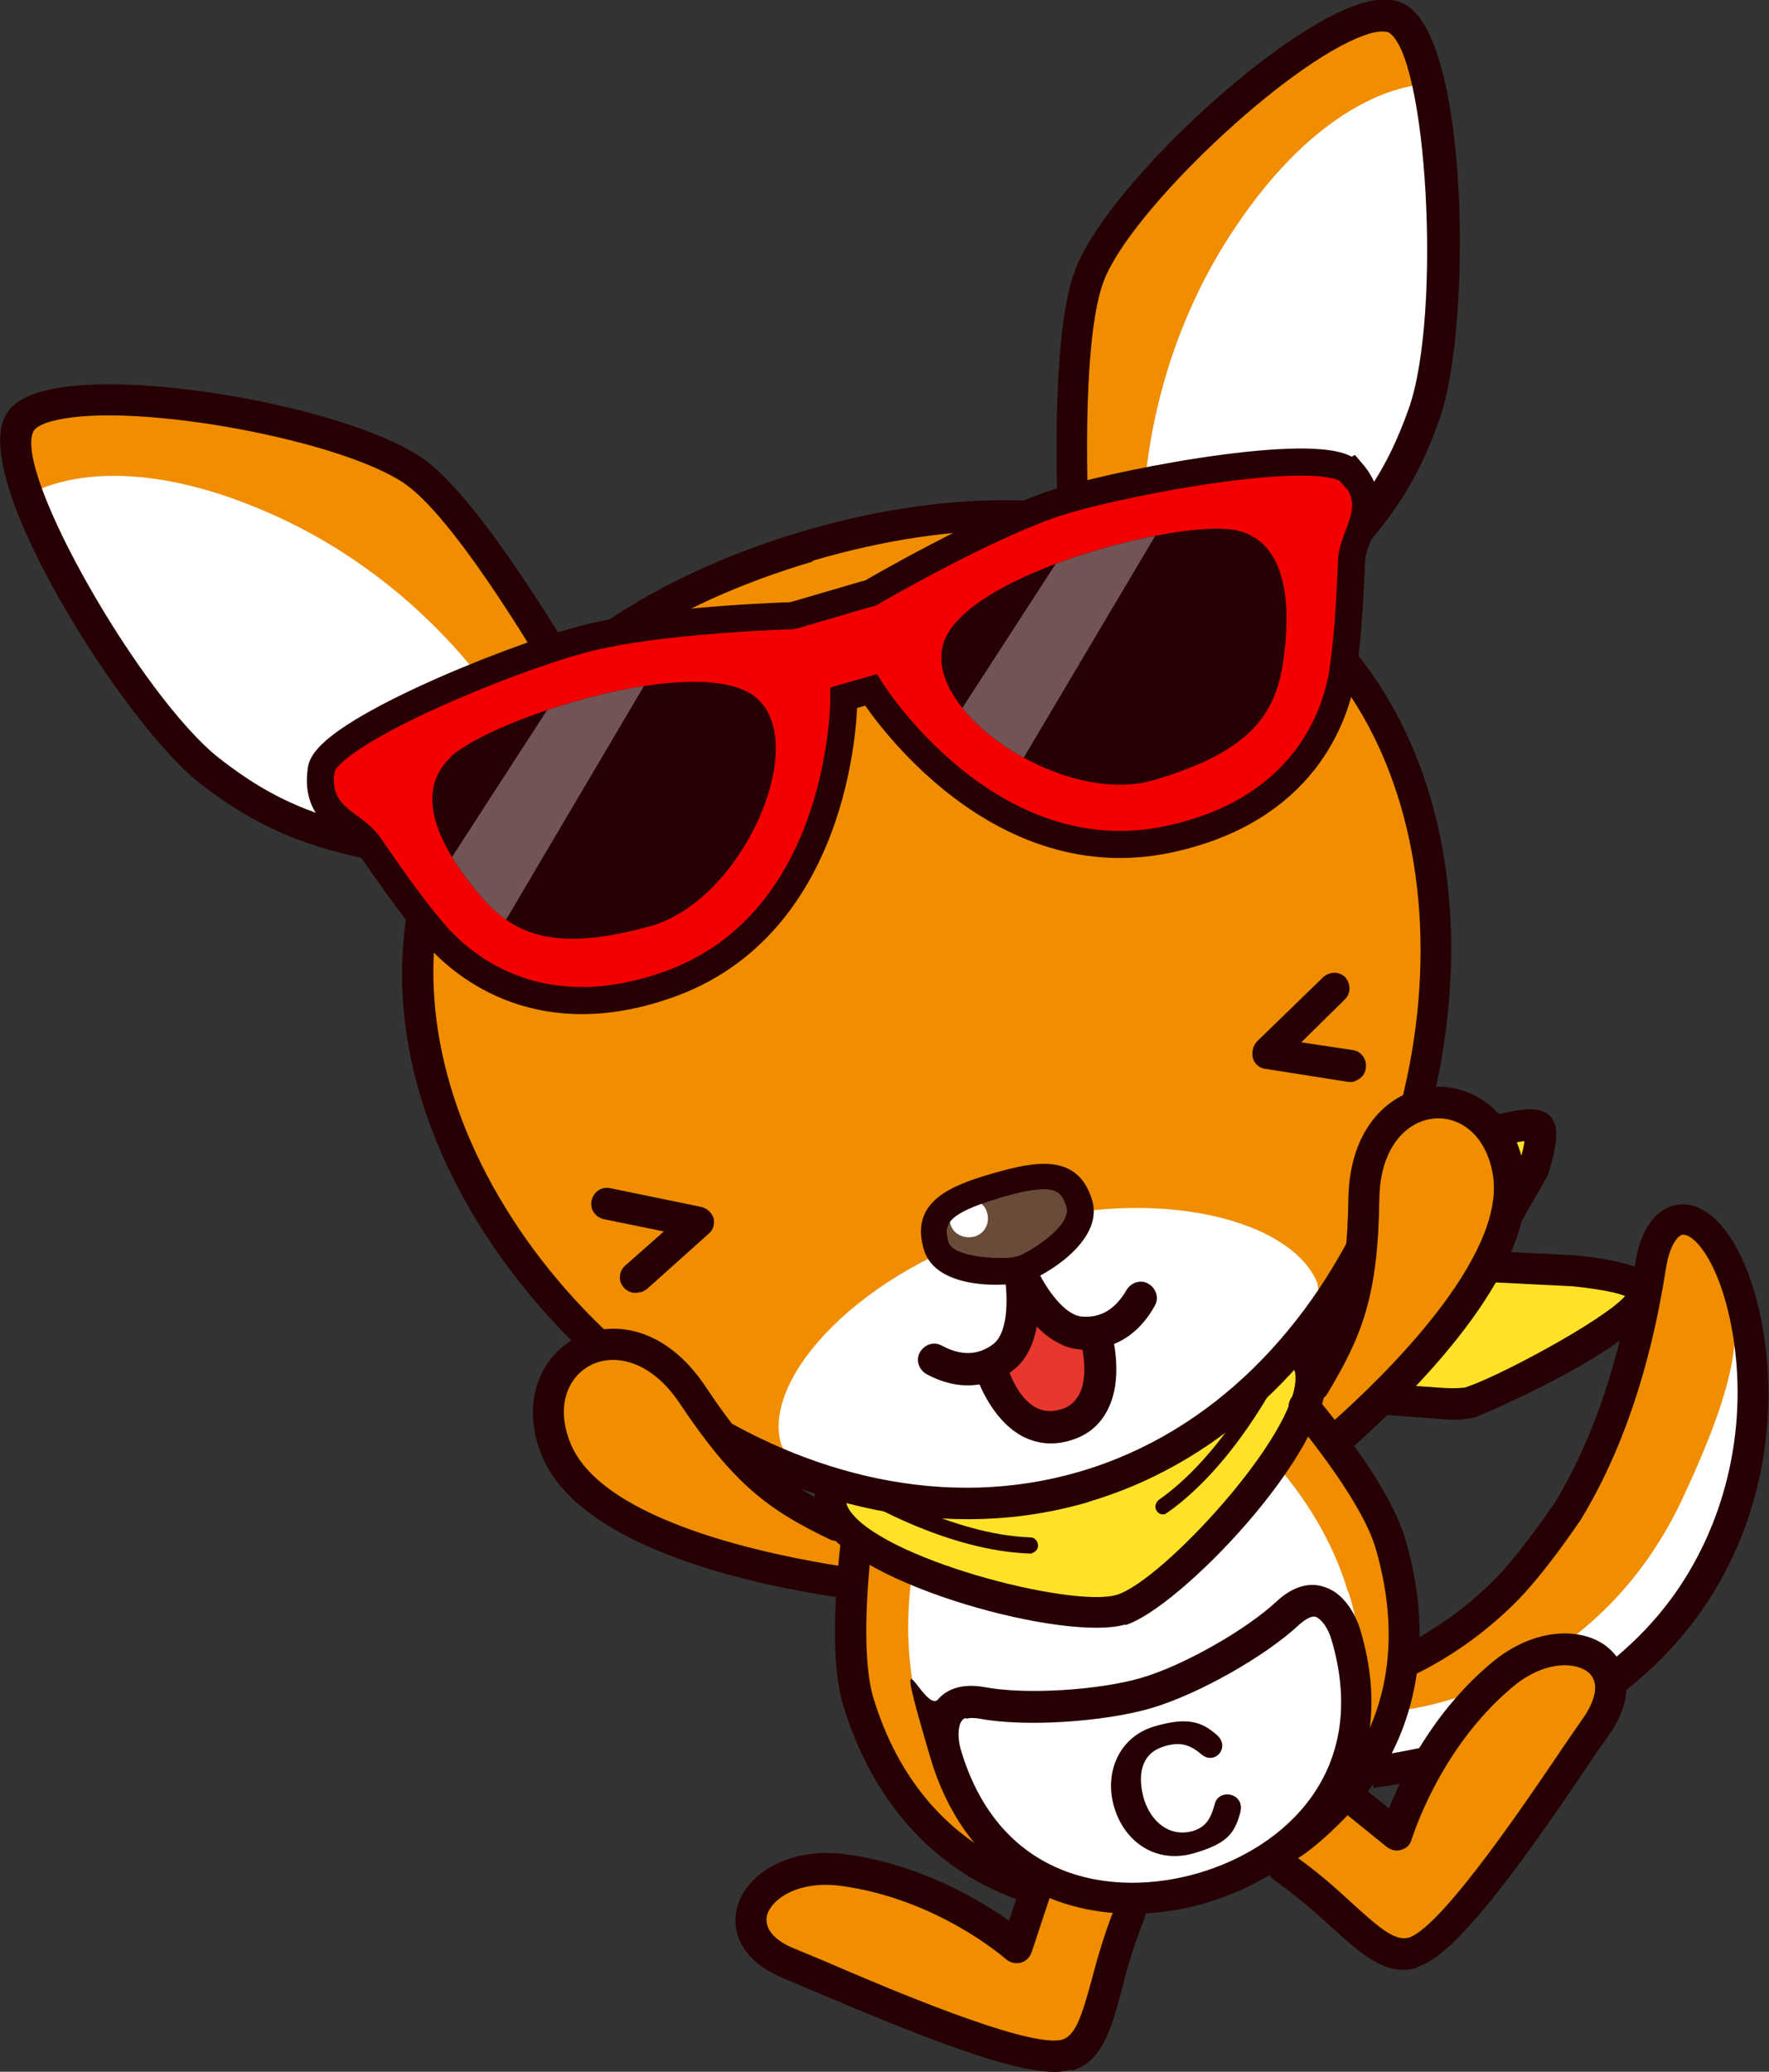 <?xml version="1.0" encoding="UTF-8"?>
<svg xmlns="http://www.w3.org/2000/svg" xmlns:xlink="http://www.w3.org/1999/xlink" viewBox="0 0 274.2 321">
<rect x="0" y="0" width="274.2" height="321" fill="#333333" stroke="none"/>
<defs>
<clipPath id="clippath">
<path d="m191.3,82.1c-8.8-1.6-41.4,6.8-45,17.4-3.6,10.6,18.5,25.7,32.8,21.3,14.4-4.3,18.6-9.9,19.8-18.3,1.1-7.5,1.2-18.8-7.6-20.4Z" fill="none"/>
</clipPath>
<clipPath id="clippath-1">
<path d="m69.8,117.3c6.6-6.1,38.6-16.3,47.3-9.3s-1.9,31.5-16.3,35.5c-14.5,4-21.1,1.6-26.5-4.9-4.9-5.8-11-15.2-4.4-21.3Z" fill="none"/>
</clipPath>
</defs>
<g>
<g>
<g>
<path d="m201.8,215s7.9-11.2,8.2-26.4c.3-16,12.3-24.2,19.7-15.1,7.4,9.1,7.4,21.6-22.5,51.3l-5.3-9.8Z" fill="#f08d00"/>
<path d="m131.2,235.7s-12.7-5.2-21.1-17.7c-8.9-13.3-23.4-13.7-24.7-2-1.3,11.6,5.5,22.2,46.7,30.9l-.8-11.1Z" fill="#f08d00"/>
<path d="m211.9,271.8l5.3-10.3s28.8-9.7,37-30.3c8.2-20.6,13.1-36.4,13.1-36.4,0,0,12.9,17.9-1.7,47-14.6,29.1-47.5,33.3-53.7,30.1" fill="#fff"/>
<path d="m216.3,265.1s29.9-2.2,44.3-32.5c11.8-25,8.1-28.9,6.7-37.9-1.4-9-9.7-3.8-9.7-3.8,0,0-4.1,42.2-30.9,61.1l-7.6,4.7-2.8,8.3Z" fill="#f08d00"/>
<path d="m227.7,273.9c-4.6,1.4-9.6,2.4-14.8,3.1l-.7-4.8c20.8-2.8,36.9-11.2,46.7-24.3,8.4-11.3,12-26.1,9.8-40.5-1.8-11.4-5.9-16.1-7.8-16.1-.7,0-2.1,1.4-2.7,5.4-2.4,15.3-6.8,28.3-13.2,38.8-.3.4-5.6,8.4-10.4,13.1-4.6,4.5-9.8,8.2-15.6,11l-2.1-4.3c5.3-2.6,10.1-6,14.3-10.1,4.5-4.4,9.6-12.2,9.7-12.2,6-9.8,10.2-22.2,12.5-36.9,1.3-8.5,5.6-9.5,7.4-9.5,5.6,0,10.7,8.1,12.6,20.2,2.4,15.7-1.4,31.8-10.7,44.2-8.1,10.8-20,18.6-35.1,23.1Z" fill="#260002"/>
<path d="m202.8,273.4l13.8,10.3s3.6-9.4,6.3-14.5c4.4-8,22-19.5,26.1-10.3,3.5,7.8-20.8,40.9-30.7,43.7-3.2.9-18.5-13.9-18.5-13.9" fill="#f08d00"/>
<path d="m219.6,304.9c-4.7,1.4-8.7-2.2-13.3-6.4-2.5-2.3-5.4-4.8-8.9-7.3-1.1-.8-1.4-2.3-.6-3.4.8-1.1,2.3-1.4,3.4-.6,3.8,2.6,6.8,5.3,9.4,7.7,4.5,4.1,6.9,6.1,9.1,5.2,5.4-2.4,18.2-21.4,24.4-30.6l2.5-3.6c1.9-2.9,2.2-5.3.7-6.7-1.9-1.7-6.9-2.1-12.1,2.4-11.3,9.6-15.3,23.3-15.4,23.4-.2.8-.8,1.4-1.6,1.6-.8.3-1.6,0-2.2-.4l-13.6-11c-1-.8-1.2-2.4-.4-3.4.8-1,2.4-1.2,3.4-.4l10.9,8.8c2-5,6.7-14.8,15.7-22.4,7-6,14.8-5.7,18.5-2.3,2.7,2.4,4.1,7.1.1,13l-2.5,3.6c-10,14.9-20.4,29.6-26.5,32.3-.3.1-.7.3-1,.4Z" fill="#260002"/>
<path d="m163.1,285.1l-6,16.1s-8.1-6-13.1-8.7c-8-4.4-29-4.5-27.5,5.5,1.3,8.5,39.6,23.1,49.5,20.1,3.2-1,8-21.7,8-21.7" fill="#f08d00"/>
<path d="m166,320.7c-.3,0-.7.2-1,.2-6.6,1.1-23.3-5.8-39.8-12.8l-4-1.7c-6.6-2.8-7.9-7.5-6.9-11,1.3-4.8,7.7-9.3,16.8-8.1,11.7,1.6,20.9,7.2,25.3,10.3l4.4-13.3c.4-1.3,1.8-1.9,3.1-1.5,1.3.4,2,1.8,1.5,3.1l-5.5,16.6c-.3.8-.9,1.4-1.7,1.6-.8.2-1.6,0-2.2-.5s-10.9-9.4-25.6-11.4c-6.8-.9-10.8,2.1-11.5,4.5-.5,2,1,3.9,4.2,5.2l4.1,1.7c10.2,4.4,31.3,13.4,37.1,12.5,2.3-.4,3.3-3.4,4.9-9.3.9-3.4,2-7.3,3.7-11.5.5-1.2,1.9-1.8,3.2-1.3,1.2.5,1.8,1.9,1.3,3.2-1.6,4-2.7,7.7-3.5,11-1.6,6-3,11.2-7.7,12.6Z" fill="#260002"/>
<path d="m220.3,8.1s8.7,38.6,0,57.1c-8.6,18.5-23,27.8-23,27.8l-11-8.4-16.1-3.3s10.9-51.4,23.8-60.2c12.9-8.7,26.4-13,26.4-13" fill="#fff"/>
<path d="m164.5,79.9s3.9-37,7.6-43.3c3.7-6.3,24.6-32,43.2-33.1,3.6-.2,5.6,9.6,5.6,9.6,0,0-14.8-.3-30,23-15.2,23.2-13.7,47-13.7,47l-12.8-3.1Z" fill="#f08d00"/>
<path d="m200.1,95.2l-3-3.8c13.2-10.5,17.9-18.6,21.3-28.2,5.1-14.6,2.8-54.8-3.2-58.2-.2,0-1.1-.5-3.8.5-12,4.3-36.1,27.1-40.3,38-3.7,9.6-2.4,37.2-2.3,37.4l-4.8.2c0-1.2-1.4-28.9,2.7-39.4,4.7-12.3,29.7-35.9,43.2-40.8,3.3-1.2,5.9-1.3,7.9-.2,10.1,5.6,10.2,50.4,5.4,64-3.5,10.2-8.8,19.2-22.9,30.4Z" fill="#260002"/>
<path d="m207.8,279.1c21.2-19.4,4.4-47.2,4.4-47.2,0,0-2.3-2.4,0,0,2.3,2.4-9.6-15.1-9.6-15.1h0c-.5,9.9-20.5,29.4-28.7,33-8.2,3.6-41.1-10.5-41.1-10.5,0,0-6.3,2.2.7,25.4,7,23.2,27.7,28.1,27.7,28.1l16.1.6c7.1,1.5,18.7-4.1,18.7-4.1l11.9-10.2Z" fill="#f08d00"/>
<path d="m208.9,246.5c-2.2-7.4-6.5-14.6-12-20.6,0,0-11.6,20.1-23.1,23.5-11.4,3.4-32.1-7.5-32.1-7.5-1.5,8.1-1.2,16.7,1,24.2,0,0,13,40,45.6,27.2,32.6-12.8,20.7-46.7,20.7-46.7" fill="#fff"/>
<path d="m2.4,72.1s13.6,37.2,30.9,48c17.3,10.8,34.4,10.9,34.4,10.9l4.7-13.1,11.8-11.5s-37-37.3-52.6-37.7c-15.5-.4-29.2,3.3-29.2,3.3" fill="#fff"/>
<path d="m88.2,102.3s-23.3-29-29.8-32.3c-6.5-3.3-38-13.6-54.3-4.5-3.2,1.8.5,11.1.5,11.1,0,0,12.3-8.2,37.6,3.1,25.4,11.3,36.9,32.1,36.9,32.1l9-9.6Z" fill="#f08d00"/>
<path d="m125.3,84.7c26.8-7.9,80.4-10,94.6,38.3,14.2,48.3-16.5,97.1-51.8,107.4-35.3,10.4-87.3-15.9-100.5-60.9-13.2-44.9,19.7-73.7,57.6-84.8" fill="#f08d00"/>
<path d="m129.9,229.4c-11.2,2.3,21.4,26.6,43.8,20,22.4-6.6,29.4-35.2,29.4-35.2,0,0,14.1,6.3,25.2,2.9,11.1-3.4,26.3-11,26.4-16.7.1-5.7-24.8-4.3-24.8-4.3,0,0,10.6-15.2,8.4-21.5-2.1-6.3-21.7,7.5-21.7,7.5,0,0-11,37.3-48.6,48.4-23.6,7-38.2-1-38.2-1" fill="#ffe228"/>
<path d="m204.2,199.1c1.9,5.4-13,24.6-36,31.3-23,6.8-45.8-1.3-47.2-6.9-2.7-10.2,12.4-26.7,35.4-33.4,23-6.8,44.3-1,47.9,9" fill="#fff"/>
<path d="m144.6,191.7c-.4-2.5,3.3-6.8,8.9-8.4,5.6-1.6,11.6-2.3,13.2,2.5,1.7,4.8-3,8.4-8.7,10-5.8,1.7-12.5,1.2-13.4-4.1" fill="#694b3a"/>
<path d="m153,187.9c.5,1.6-.4,3.3-2,3.7s-3.3-.4-3.7-2c-.5-1.6.4-3.3,2-3.7s3.3.4,3.7,2" fill="#fff"/>
<path d="m153.6,212.1s7.3-6.2,6.2-9.8c0,0,5.6,5.8,9.1,5.3,0,0,2,10.9-3.9,12.6-5.9,1.7-11.5-8.1-11.5-8.1Z" fill="#e7372f"/>
<path d="m185.2,287.1c-6,1.8-10.9-1.7-12.5-7.1-1.6-5.4.8-10.9,6.2-12.5,5.4-1.6,7.5-.6,9.7,1.3,2.2,1.9-.3,4.8-2.4,3-2-1.7-3.6-1.9-5.8-1.2-3.6,1.1-4.1,4.5-3.1,8.1,1.1,3.6,4,6,7.6,5,2.2-.7,2.8-2.1,3.4-4.2.6-2.5,4.9-1.7,3.9,1.5-.9,3.3-2.3,4.7-7,6.1" fill="#260002"/>
<path d="m168.8,232.7c-44.1,13-91.9-23.3-103.7-63.1-11.3-38.4,12.6-73.5,59.4-87.3,46.8-13.8,85.9,2.8,97.2,41.2,11.7,39.8-8.9,96.2-53,109.2Zm-42.8-145.7c-44.8,13.2-66.8,45.1-56.2,81.2,11.1,37.7,56.1,72,97.6,59.8,41.5-12.2,60.8-65.5,49.7-103.2-10.6-36.2-46.4-51.1-91.2-37.9Z" fill="#260002"/>
<path d="m66.6,134.5c-17.9-1.8-27.2-6.6-35.7-13.2C19.5,112.4-4.6,74.7.8,64.5c1-2,3.2-3.3,6.7-4.1,14-3.2,47.8,3.1,58.4,10.9,9.1,6.7,23,30.7,23.6,31.7l-4.2,2.4c-.1-.2-13.9-24.1-22.2-30.2-9.4-6.9-42-13-54.4-10.1-2.8.6-3.4,1.5-3.5,1.7-3.3,6.2,16.7,41.2,28.8,50.7,8.1,6.3,16.4,10.5,33.2,12.2l-.5,4.8Z" fill="#260002"/>
<path d="m158.8,198.6c-2.3.7-13.7,1.5-15.6-5-2.2-7.4,4.1-9.9,10.7-11.8,6.6-1.9,13.2-3.2,15.4,4.2,1.9,6.6-8.1,12-10.4,12.7Zm-3.8-13c-8.5,2.5-8.7,4.2-8,6.8s8.9,2.8,10.6,2.3,8.6-4.7,7.7-7.7c-.8-2.6-1.8-3.9-10.4-1.4Z" fill="#260002"/>
<path d="m187.1,294.8c-16.6,4.9-36.3-.2-42.9-22.5s-.9-6.6,1.2-9c1.1-1.3,3.3-2.6,7.2-1.9,6.3,1.2,17.6.5,24.2-1.4,6.6-1.9,16.4-7.5,21.1-11.9,2.9-2.7,5.5-2.8,7.1-2.3,3.1.8,5.1,4.1,5.9,6.9,6.6,22.3-7.3,37.2-23.9,42.1Zm-37.4-28.6c-.2,0-.5.2-.6.4-.6.7-.7,2.6-.2,4.4,6,20.4,23.6,23.1,36.9,19.2s26.6-15.7,20.6-36.1c-.5-1.8-1.6-3.3-2.5-3.6-.8-.2-1.9.7-2.5,1.2-5.2,4.9-15.8,10.9-23.1,13-7.3,2.1-19.4,2.9-26.4,1.6-.6-.1-1.5-.2-2.1,0Z" fill="#260002"/>
<path d="m174.4,251.7c-9.1,2.7-41.4-5.9-47.1-15.6-1.8-3-1.3-6.3,1.4-8.9l3.4,3.5c-1.2,1.2-1.1,2-.6,3,4.5,7.7,34.6,15.5,41.6,13.4,7-2.1,28.1-24.9,27.7-33.8,0-1.1-.4-1.8-2.1-2.2l1-4.7c3.6.7,5.8,3.2,5.9,6.7.5,11.9-22.9,36.2-31.2,38.7Z" fill="#260002"/>
<path d="m160,240.7c-.1,0-.2,0-.4,0-12.7-.4-25.8-8.2-26.4-8.6-.6-.3-.8-1.1-.4-1.7.3-.6,1.1-.8,1.7-.4.1,0,13.2,7.8,25.2,8.2.7,0,1.2.6,1.2,1.3,0,.5-.4,1-.9,1.1Z" fill="#260002"/>
<path d="m180.6,234.6c-.5.1-1,0-1.3-.5-.4-.5-.2-1.3.3-1.7,9.9-6.9,16.7-20.4,16.7-20.6.3-.6,1-.8,1.6-.5.6.3.8,1,.5,1.6-.3.6-7.1,14.2-17.5,21.5-.1,0-.2.1-.3.2Z" fill="#260002"/>
<path d="m228.4,219.6c-1.3.4-3.1.5-5.7.2l-8.5-.6c-1.3,0-2.3-1.3-2.2-2.6,0-1.3,1.3-2.3,2.6-2.2l8.5.6c2.6.2,3.6,0,3.9,0,4.7-1.4,21.6-10.4,24.9-14.2-1-.4-3.3-1-8.1-1.5l-14-.7c-1.3,0-2.4-1.2-2.3-2.5,0-1.3,1.2-2.4,2.5-2.3l14.1.7c9.8,1,12.2,2.7,12.9,4.9,2.2,7.6-28.3,20.2-28.6,20.3Z" fill="#260002"/>
<path d="m201.9,211.8c-.9.3-2,0-2.6-.8-.8-1.1-.6-2.6.4-3.4.4-.3,10.8-8.4,17-11.9.7-.4,1.3-.7,1.8-1,1.2-.6,2.6,0,3.2,1.1.6,1.2,0,2.7-1.1,3.2-.5.2-1,.5-1.5.8-5.9,3.4-16.3,11.4-16.5,11.5-.2.2-.5.3-.8.4Z" fill="#260002"/>
<path d="m233.6,191.8c-.6.2-1.3.1-1.9-.2-1.2-.7-1.6-2.1-.9-3.3l4.7-8.2c.5-1.5.7-2.6.8-3.3-4.4.5-16.6,5.2-18.3,7.3-.9,1-2.4,1.2-3.4.3-1-.8-1.2-2.4-.3-3.4,2.9-3.6,18.6-9.6,23.6-9.1,1.8.2,2.6,1.1,2.9,1.8.3.6,1.1,2.1-.8,8.1,0,.2-.1.3-.2.5l-4.8,8.4c-.3.6-.8.9-1.4,1.1Z" fill="#260002"/>
<path d="m210.5,211.9c0,0-.2,0-.3,0l-7.5.3c-.6,0-1.1-.4-1.2-1-.1-.6.2-1.2.8-1.4l10.9-4.1c.6-.2,1.3,0,1.6.7.2.6,0,1.3-.7,1.6l-3.9,1.5h.1c.7,0,1.2.5,1.3,1.2,0,.6-.3,1.1-.9,1.2Z" fill="#260002"/>
<path d="m199.8,288.8c-1.1.3-2.2-.1-2.8-1.1-.7-1.2-.2-2.6.9-3.3,2.8-1.6,6.8-5.6,8.1-7,9-9.9,11.5-22.9,7.2-37.6-1.4-4.7-6-11.9-12.9-20.3-.9-1-.7-2.6.3-3.4,1-.8,2.6-.7,3.4.3,5.2,6.3,11.8,15.2,13.8,22,4.8,16.2,1.8,31.2-8.3,42.2-.2.2-5.2,5.7-9.3,7.9-.2,0-.3.2-.5.2Z" fill="#260002"/>
<path d="m158.9,294.2c-.5.1-1,.1-1.5,0-12.9-4.7-22.3-15.4-26.7-30-2-6.7-1.3-17.8-.3-26,.2-1.3,1.4-2.3,2.7-2.1,1.3.2,2.3,1.4,2.1,2.7-1.3,10.8-1.2,19.4.1,24,3.9,13.2,12.3,22.7,23.7,26.8,1.3.5,1.9,1.8,1.4,3.1-.3.8-.9,1.3-1.6,1.5Z" fill="#260002"/>
<path d="m153.2,214.2c-2.5.7-5.7.8-9.6-1.3-1.2-.7-1.7-2.2-1-3.4.7-1.2,2.2-1.7,3.4-1,3,1.6,5.6,1.5,7.9-.2,2.7-2,2.2-8.5,1.8-10.6-.2-1.4.7-2.7,2.1-2.9,1.4-.2,2.7.7,2.9,2.1.2,1.1,1.8,11.4-3.8,15.5-.9.7-2.1,1.4-3.7,1.9Z" fill="#260002"/>
<path d="m171.7,208.7c-1.6.5-3.1.5-4.2.4-7-.5-11.2-9.9-11.6-11-.5-1.3,0-2.8,1.3-3.3,1.3-.5,2.8,0,3.3,1.3.8,2,4,7.7,7.3,7.9,2.9.2,5.1-1.2,6.8-4.1.7-1.2,2.2-1.7,3.4-1,1.2.7,1.7,2.2,1,3.4-2.1,3.8-4.9,5.6-7.4,6.3Z" fill="#260002"/>
<path d="m165.8,223.2c-1.3.4-2.7-.4-3.1-1.7-.4-1.3.4-2.7,1.7-3.1,5.7-1.7,3.1-10.6,3-11-.4-1.3.4-2.7,1.7-3.1h0c1.3-.4,2.7.4,3.1,1.7.2.8,2.1,7.6-.6,12.6-1.2,2.3-3.2,3.9-5.8,4.6Z" fill="#260002"/>
<path d="m165.8,223.2c-2.6.8-5.1.5-7.4-.7-5.1-2.8-7.2-9.5-7.4-10.3-.4-1.3.4-2.7,1.7-3.1h0c1.3-.4,2.7.4,3.1,1.7s2.8,9.3,8.5,7.6c1.3-.4,2.7.4,3.1,1.7.4,1.3-.4,2.7-1.7,3.1Z" fill="#260002"/>
<path d="m125.3,234.3s-6.8-3.8-15.2-16.3c-8.9-13.3-23.4-13.7-24.7-2-1.3,11.6,5.5,22.2,40.8,29.5l-.8-11.1Z" fill="#f08d00"/>
<path d="m130.9,247.5c-.3,0-.7.1-1,0-14.6-2.2-39.9-8-45.8-21.7-3.7-8.8,0-15.7,5-18.4,5.6-3.1,14.1-1.9,20.3,7.5,8,12,12.8,15.3,21.3,19.3,1.2.6,1.7,2,1.1,3.2-.6,1.2-2,1.7-3.2,1.1-9.6-4.6-14.9-8.6-23.2-21-4.5-6.8-10.3-7.9-14-5.9-3.3,1.8-5.4,6.2-2.9,12.2,5.1,12,31.1,17.2,42.1,18.9,1.3.2,2.2,1.4,2,2.8-.1,1-.8,1.7-1.7,2Z" fill="#260002"/>
<path d="m203.6,212.5s6.1-8.8,6.4-23.9c.3-16,12.3-24.2,19.7-15.1,7.4,9.1,7.4,21.6-20.7,48.8l-5.3-9.8Z" fill="#f08d00"/>
<path d="m208.5,224.7c-.9.3-1.9,0-2.5-.7-.9-1-.8-2.5.2-3.4,8.3-7.3,27.3-25.8,25.2-38.6-1.1-6.4-5.3-9-9-8.7-4.2.3-8.5,4.3-8.6,12.5-.2,14.9-2.6,21.1-8.1,30.2-.7,1.1-2.2,1.5-3.3.8-1.1-.7-1.5-2.2-.8-3.3,4.9-8,7.2-13.4,7.4-27.8.2-11.3,6.7-16.8,13.1-17.3,5.7-.4,12.6,3.4,14.2,12.8,2.5,14.7-15.7,33.3-26.7,43.1-.3.2-.6.4-.9.5Z" fill="#260002"/>
<path d="m209.9,167.6c-.3,0-.7.1-1.1,0l-12.7-2c-.9-.1-1.7-.8-1.9-1.7s0-1.8.6-2.5l10.3-10c1-.9,2.5-.9,3.4,0,.9,1,.9,2.5,0,3.4l-6.8,6.7,8,1.2c1.3.2,2.2,1.4,2,2.8-.1,1-.8,1.7-1.7,2Z" fill="#260002"/>
<path d="m99.2,200.2c-.9.3-1.9,0-2.5-.7-.9-1-.8-2.5.2-3.4l6-5.3-9.3-1.9c-1.3-.3-2.2-1.5-1.9-2.9.3-1.3,1.5-2.2,2.9-1.9l14.1,2.9c.9.2,1.6.9,1.9,1.7.2.9,0,1.8-.7,2.4l-9.6,8.6c-.3.2-.6.4-.9.5Z" fill="#260002"/>
</g>
<g>
<g>
<path d="m209.3,73.2c-3.7-4.3-33.4,1-44.9,4.5-11.2,3.5-29.5,14.2-29.5,14.2l-.8.2-10.6,3.1-.8.2s-21.2.6-32.5,3.7c-11.7,3.1-39.5,14.5-40.4,20.1-1.1,7.4,4.9,8.2,7.3,11.6,2.4,3.4,6.1,9,10.5,14.1,4.5,5.1,16.4,14.8,36.4,7.5,27-9.9,26.8-44.3,26.8-44.3l4.2-1.2s18.2,29.2,46.3,23.1c20.8-4.5,25.7-19,26.8-25.7,1-6.7,1.2-13.4,1.4-17.5.2-4.2,4.8-8.1,0-13.7Z" fill="#f50000" stroke="#260002" stroke-width="4.2"/>
<path d="m191.3,82.1c-8.8-1.6-41.4,6.8-45,17.4-3.6,10.6,18.5,25.7,32.8,21.3,14.4-4.3,18.6-9.9,19.8-18.3,1.1-7.5,1.2-18.8-7.6-20.4Z" fill="#260002"/>
<g clip-path="url(#clippath)">
<polygon points="171 76 138.2 126.6 151.2 130 185.6 72 171 76" fill="#725457"/>
</g>
</g>
<g>
<path d="m69.8,117.3c6.6-6.1,38.6-16.3,47.3-9.3s-1.9,31.5-16.3,35.5c-14.5,4-21.1,1.6-26.5-4.9-4.9-5.8-11-15.2-4.4-21.3Z" fill="#260002"/>
<g clip-path="url(#clippath-1)">
<polygon points="92 98.9 59.3 149.4 72.3 152.9 106.6 94.8 92 98.9" fill="#725457"/>
</g>
</g>
</g>
</g>
</g>
</svg>